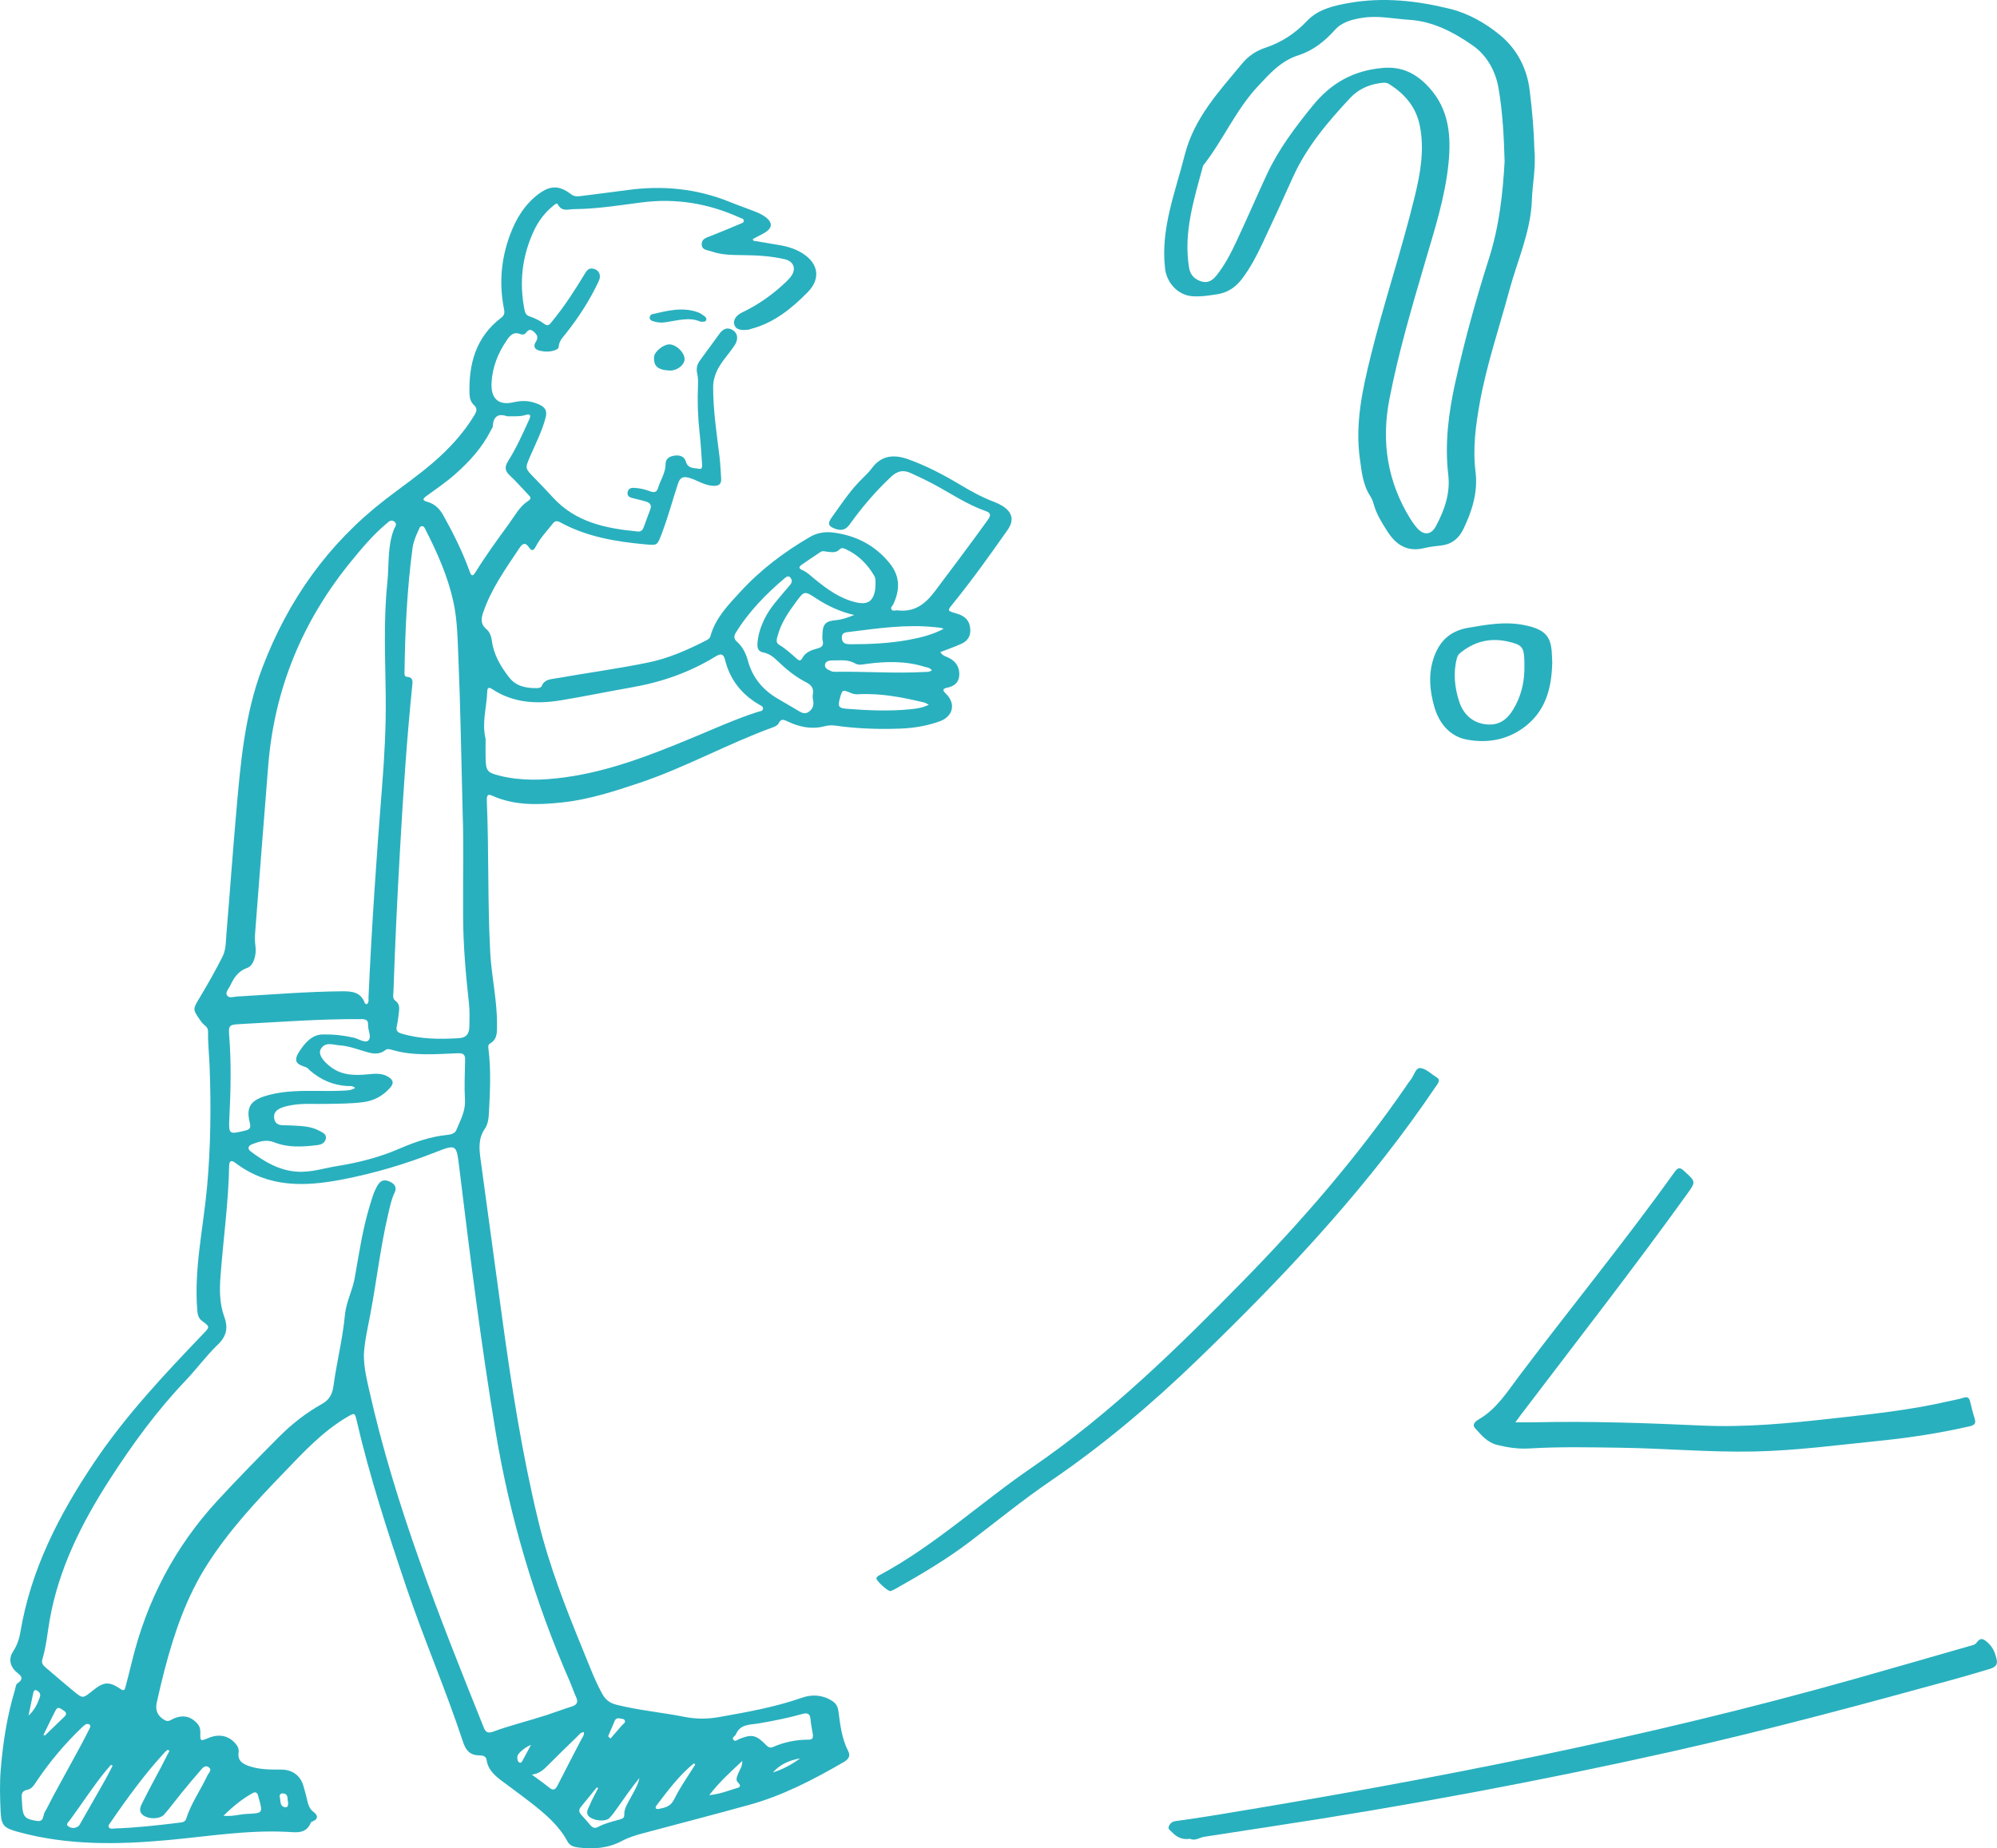 <?xml version="1.0" encoding="UTF-8"?>
<svg width="458px" height="424px" viewBox="0 0 458 424" version="1.1" xmlns="http://www.w3.org/2000/svg" xmlns:xlink="http://www.w3.org/1999/xlink">
    <!-- Generator: Sketch 56.3 (81716) - https://sketch.com -->
    <title>Group 17</title>
    <desc>Created with Sketch.</desc>
    <g id="Groups" stroke="none" stroke-width="1" fill="none" fill-rule="evenodd">
        <g id="Why-use-The-Jump:-sliders" transform="translate(-490, -2951)" fill="#29B0BE">
            <g id="Group-8" transform="translate(-44, 2763)">
                <g id="Group-17" transform="translate(534, 188)">
                    <path d="M121.779,400.283 C120.513,400.786 119.909,401.384 119.283,401.942 C118.794,402.377 118.523,402.927 118.679,403.603 C118.755,403.929 118.847,404.288 119.249,404.355 C119.602,404.413 119.72,404.098 119.849,403.861 C120.435,402.792 121.009,401.716 121.779,400.283 M66.082,413.421 C65.821,412.718 66.26,411.53 64.905,411.401 C64.347,411.347 64.025,411.744 64.17,412.267 C64.405,413.123 64.096,414.364 65.388,414.579 C66.096,414.698 66.069,414.005 66.082,413.421 M177.253,406.599 C179.526,405.882 181.592,404.776 183.499,403.371 C181.066,403.788 178.905,404.712 177.253,406.599 M139.468,398.311 C139.649,398.481 139.831,398.65 140.011,398.818 C140.897,397.8 141.785,396.785 142.662,395.762 C142.941,395.439 143.505,395.22 143.296,394.677 C143.134,394.259 142.629,394.314 142.257,394.225 C141.713,394.094 141.238,394.16 140.986,394.754 C140.483,395.94 139.974,397.126 139.468,398.311 M6.537,393.564 C7.902,392.319 8.604,390.859 9.141,389.32 C9.384,388.622 9.053,388.095 8.439,387.788 C7.92,387.529 7.715,387.939 7.629,388.34 C7.251,390.078 6.899,391.822 6.537,393.564 M9.968,397.999 L10.3,398.124 L14.789,393.778 C15.458,393.132 15.104,392.691 14.483,392.318 C13.922,391.982 13.282,391.344 12.783,392.295 C11.798,394.171 10.902,396.095 9.968,397.999 M162.658,411.799 C165.062,411.564 166.782,410.855 168.54,410.322 C169.322,410.084 170.368,409.983 169.158,408.777 C168.638,408.258 169.099,407.381 169.367,406.69 C169.659,405.94 170.25,405.285 170.241,403.946 C167.512,406.514 165.027,408.734 162.658,411.799 M159.457,404.767 C159.347,404.681 159.238,404.593 159.128,404.506 C155.778,407.252 153.202,410.698 150.605,414.119 C150.128,414.747 150.401,415.097 151.153,414.947 C152.581,414.657 153.821,414.394 154.629,412.731 C155.983,409.952 157.822,407.41 159.457,404.767 M51.248,416.532 C53.373,416.736 54.956,416.179 56.574,416.108 C60.334,415.942 60.335,415.97 59.278,412.254 C59.248,412.146 59.224,412.036 59.197,411.927 C59.02,411.235 58.625,410.953 57.953,411.326 C55.572,412.647 53.482,414.333 51.248,416.532 M25.836,405.055 C25.711,404.986 25.585,404.917 25.46,404.849 C25.091,405.268 24.713,405.677 24.361,406.107 C21.366,409.749 18.837,413.727 16.042,417.514 C15.744,417.918 14.995,418.457 15.633,418.928 C16.301,419.422 17.242,419.51 18.003,418.895 C18.254,418.691 18.398,418.346 18.567,418.053 C20.366,414.904 22.173,411.755 23.956,408.595 C24.612,407.431 25.211,406.236 25.836,405.055 M137.189,410.2 C137.081,410.145 136.972,410.089 136.863,410.033 C135.65,411.521 134.442,413.013 133.225,414.497 C132.706,415.132 132.749,415.705 133.307,416.305 C134.041,417.093 134.742,417.911 135.438,418.732 C135.906,419.283 136.472,419.461 137.103,419.122 C138.722,418.254 140.496,417.849 142.24,417.348 C142.757,417.201 143.198,416.999 143.172,416.333 C143.114,414.829 143.971,413.656 144.629,412.407 C145.398,410.95 146.315,409.558 146.646,407.876 C144.84,410.07 143.244,412.388 141.619,414.686 C141.032,415.515 140.446,416.366 139.734,417.083 C138.931,417.893 136.466,417.744 135.272,416.853 C134.125,415.997 134.89,414.966 135.244,414.1 C135.791,412.76 136.531,411.496 137.189,410.2 M121.981,407.092 C123.29,408.065 124.639,408.992 125.896,410.028 C126.912,410.868 127.381,410.552 127.913,409.492 C129.664,406.001 131.505,402.553 133.29,399.076 C133.563,398.548 134.028,398.066 133.897,397.348 C133.162,397.357 132.821,397.939 132.405,398.342 C130.122,400.547 127.846,402.758 125.613,405.012 C124.628,406.005 123.64,406.891 121.981,407.092 M213.717,153.753 C213.201,153.105 212.537,153.108 211.963,152.931 C207.637,151.597 203.241,151.706 198.818,152.286 C197.923,152.404 196.939,152.677 196.14,152.201 C194.5,151.224 192.737,151.518 191.002,151.495 C190.253,151.485 189.323,151.637 189.207,152.453 C189.076,153.372 190.03,153.688 190.752,153.999 C191,154.105 191.307,154.109 191.588,154.105 C198.388,154 205.187,154.529 211.987,154.147 C212.541,154.116 213.13,154.216 213.717,153.753 M213.023,161.67 C212.48,161.395 212.25,161.219 211.994,161.158 C207.026,159.969 202.03,158.983 196.878,159.257 C196.301,159.287 195.777,159.241 195.229,159.005 C193.231,158.143 193.164,158.187 192.635,160.15 C192.108,162.105 192.302,162.444 194.315,162.601 C199.123,162.977 203.934,163.181 208.747,162.708 C210.085,162.576 211.428,162.423 213.023,161.67 M216.412,144.26 C216.216,144.181 216.024,144.066 215.818,144.032 C215.371,143.958 214.918,143.927 214.469,143.879 C207.859,143.169 201.342,144.148 194.816,144.951 C193.961,145.057 193.032,145.053 193.069,146.297 C193.108,147.629 194.001,147.788 195.067,147.788 C199.553,147.786 204.031,147.588 208.447,146.772 C211.162,146.271 213.848,145.596 216.412,144.26 M186.426,397.873 C186.266,396.873 185.99,395.648 185.89,394.411 C185.782,393.058 185.171,392.854 183.973,393.191 C180.692,394.116 177.349,394.772 173.988,395.345 C172.011,395.681 169.778,395.447 168.763,397.87 C168.598,398.265 167.811,398.526 168.179,399.072 C168.567,399.652 169.103,399.102 169.533,398.926 C172.402,397.761 173.421,397.963 175.68,400.284 C176.167,400.785 176.625,401.05 177.32,400.742 C179.902,399.602 182.614,399.078 185.433,399.074 C186.086,399.074 186.565,398.899 186.426,397.873 M20.179,395.468 C19.767,395.429 19.477,395.607 18.719,396.336 C14.865,400.032 11.442,404.092 8.457,408.517 C7.889,409.359 7.357,410.36 6.294,410.567 C5.084,410.801 4.884,411.476 4.989,412.498 C5.07,413.285 5.05,414.082 5.143,414.866 C5.38,416.875 6.024,417.359 8.477,417.714 C10.15,417.956 9.798,416.488 10.246,415.733 C10.968,414.521 11.545,413.224 12.219,411.982 C14.324,408.106 16.453,404.241 18.557,400.365 C19.231,399.123 19.863,397.857 20.507,396.597 C20.764,396.095 20.897,395.616 20.179,395.468 M38.863,401.63 C38.735,401.55 38.605,401.471 38.476,401.39 C38.264,401.562 38.025,401.709 37.842,401.908 C33.185,406.972 29.151,412.514 25.273,418.176 C25.06,418.487 24.698,418.845 25.019,419.237 C25.347,419.634 25.863,419.461 26.302,419.446 C31.3,419.272 36.263,418.718 41.221,418.104 C41.859,418.026 42.466,417.946 42.702,417.205 C43.822,413.663 46.007,410.641 47.558,407.309 C47.833,406.718 48.74,406.026 47.86,405.394 C46.985,404.764 46.395,405.662 45.899,406.226 C44.477,407.844 43.097,409.5 41.735,411.167 C40.372,412.834 39.1,414.576 37.693,416.204 C36.73,417.318 34.153,417.423 32.817,416.386 C31.539,415.393 32.351,414.172 32.847,413.167 C34.122,410.577 35.529,408.051 36.875,405.493 C37.549,404.211 38.202,402.917 38.863,401.63 M195.904,141.076 C192.723,140.354 189.88,139.029 187.209,137.279 C184.462,135.482 184.46,135.521 182.509,138.157 C180.747,140.536 179.113,142.976 178.341,145.878 C178.152,146.584 177.852,147.388 178.658,147.881 C180.172,148.805 181.465,149.986 182.779,151.152 C183.229,151.554 183.622,151.689 183.977,151.006 C184.701,149.621 186.071,149.119 187.438,148.767 C188.554,148.481 188.959,147.995 188.656,146.872 C188.543,146.449 188.615,145.971 188.625,145.519 C188.681,143.2 189.339,142.471 191.617,142.275 C193.097,142.148 194.477,141.664 195.904,141.076 M200.787,134.325 C200.779,133.43 200.871,132.723 200.516,132.113 C198.944,129.404 196.809,127.28 193.931,125.956 C193.455,125.736 192.952,125.591 192.52,126.054 C191.74,126.886 190.752,126.659 189.806,126.574 C189.246,126.523 188.678,126.285 188.155,126.635 C186.695,127.608 185.241,128.591 183.801,129.594 C183.087,130.091 183.285,130.474 184,130.775 C185.117,131.244 185.941,132.105 186.864,132.855 C189.727,135.184 192.713,137.37 196.411,138.195 C199.042,138.782 200.274,137.883 200.709,135.29 C200.774,134.902 200.773,134.502 200.787,134.325 M181.607,133.191 C181.327,132.411 180.942,131.81 180.044,132.571 C175.694,136.253 171.735,140.283 168.736,145.173 C168.288,145.902 168.312,146.564 168.965,147.152 C170.275,148.332 171.067,149.84 171.509,151.498 C172.584,155.517 175.04,158.392 178.615,160.415 C180.047,161.225 181.443,162.098 182.87,162.916 C183.647,163.363 184.44,163.964 185.388,163.349 C186.409,162.686 186.722,161.734 186.466,160.546 C186.372,160.112 186.354,159.63 186.432,159.193 C186.672,157.848 186.024,157.106 184.89,156.522 C182.447,155.269 180.327,153.555 178.368,151.655 C177.411,150.729 176.422,149.93 175.072,149.676 C173.97,149.469 173.649,148.75 173.714,147.687 C173.832,145.728 174.413,143.92 175.245,142.159 C176.574,139.345 178.725,137.145 180.675,134.793 C181.064,134.323 181.572,133.908 181.607,133.191 M81.451,249.567 C80.811,248.98 80.159,249.163 79.579,249.127 C76.334,248.924 73.536,247.687 71.1,245.578 C70.8,245.319 70.538,244.945 70.189,244.827 C68.24,244.175 67.06,243.635 68.679,241.154 C69.957,239.194 71.582,237.344 73.984,237.299 C76.379,237.254 78.743,237.495 81.083,238.026 C82.233,238.288 83.674,239.332 84.433,238.714 C85.336,237.978 84.375,236.404 84.422,235.189 C84.463,234.115 84.059,233.79 82.907,233.783 C73.585,233.719 64.298,234.429 55.002,234.927 C52.665,235.052 52.371,235.165 52.56,237.524 C53.066,243.852 52.921,250.161 52.601,256.488 C52.411,260.266 52.547,260.226 56.185,259.367 C57.366,259.089 57.566,258.667 57.278,257.506 C56.432,254.112 57.391,252.524 60.712,251.458 C62.395,250.919 64.125,250.617 65.883,250.448 C70.133,250.043 74.398,250.409 78.651,250.189 C79.582,250.142 80.533,250.158 81.451,249.567 M116.337,95.496 C114.58,94.866 113.135,95.234 113.027,97.776 C113.013,98.087 112.746,98.388 112.594,98.691 C110.607,102.667 107.674,105.875 104.378,108.791 C102.29,110.64 99.978,112.192 97.735,113.836 C96.981,114.39 96.793,114.786 97.944,115.099 C99.61,115.551 100.769,116.614 101.626,118.143 C103.933,122.257 106.022,126.462 107.644,130.894 C107.887,131.556 108.186,132.659 108.992,131.353 C111.407,127.44 114.121,123.734 116.82,120.023 C118.106,118.256 119.16,116.215 121.025,114.99 C121.971,114.369 121.728,114.077 121.189,113.511 C119.779,112.034 118.44,110.48 116.949,109.092 C115.782,108.007 115.664,107.14 116.553,105.736 C118.462,102.718 119.913,99.44 121.39,96.189 C121.782,95.323 121.67,94.847 120.558,95.192 C119.286,95.589 117.971,95.485 116.337,95.496 M74.773,253.231 C72.22,253.302 69.657,253.06 67.116,253.48 C65.991,253.665 64.87,253.872 63.873,254.462 C62.971,254.995 62.703,255.824 62.935,256.801 C63.148,257.706 63.838,258.063 64.705,258.118 C65.327,258.157 65.956,258.134 66.578,258.171 C68.899,258.304 71.259,258.264 73.371,259.465 C74.048,259.848 74.919,260.177 74.73,261.188 C74.548,262.165 73.724,262.56 72.853,262.671 C69.509,263.087 66.143,263.33 62.927,262.051 C61.097,261.324 59.462,261.843 57.818,262.479 C56.954,262.814 56.642,263.496 57.509,264.144 C60.673,266.507 63.976,268.488 68.111,268.774 C71.317,268.997 74.277,267.977 77.346,267.485 C82.247,266.7 87.013,265.493 91.583,263.509 C95.131,261.969 98.784,260.714 102.679,260.327 C103.481,260.248 104.329,260.029 104.666,259.207 C105.573,256.994 106.783,254.909 106.638,252.325 C106.467,249.276 106.601,246.208 106.673,243.148 C106.705,241.858 106.233,241.565 104.952,241.613 C99.913,241.809 94.844,242.292 89.885,240.836 C89.397,240.693 88.827,240.523 88.398,240.865 C86.769,242.159 85.057,241.63 83.376,241.113 C81.58,240.56 79.786,239.922 77.92,239.804 C76.445,239.71 74.631,238.867 73.579,240.638 C72.901,241.78 74.007,243.414 76.015,244.875 C78.614,246.767 81.526,246.717 84.511,246.431 C86.091,246.28 87.649,246.13 89.127,247.073 C90.342,247.848 90.283,248.611 89.445,249.552 C87.798,251.405 85.772,252.515 83.279,252.834 C80.449,253.195 77.612,253.185 74.773,253.231 M111.369,169.506 C111.369,170.904 111.34,172.433 111.376,173.96 C111.441,176.828 111.742,177.227 114.511,177.926 C119.499,179.185 124.546,179.003 129.578,178.316 C139.809,176.915 149.329,173.173 158.777,169.256 C163.758,167.191 168.666,164.951 173.812,163.298 C174.261,163.154 174.952,163.171 174.993,162.533 C175.025,162.031 174.455,161.839 174.079,161.618 C170.061,159.263 167.393,155.887 166.28,151.346 C165.923,149.891 165.226,149.907 164.084,150.61 C158.156,154.248 151.708,156.494 144.861,157.686 C139.435,158.63 134.04,159.76 128.605,160.653 C123.118,161.554 117.757,161.29 112.915,158.1 C112.17,157.61 111.774,157.658 111.745,158.625 C111.637,162.213 110.457,165.745 111.369,169.506 M106.123,187.019 C105.762,173.071 105.603,162.02 105.13,150.983 C104.945,146.659 104.915,142.292 103.973,138.008 C102.693,132.194 100.307,126.824 97.622,121.561 C97.428,121.182 97.275,120.627 96.698,120.714 C96.266,120.781 96.159,121.257 95.993,121.608 C95.36,122.943 94.799,124.31 94.602,125.786 C93.366,135.126 92.907,144.515 92.776,153.926 C92.769,154.423 92.669,155.201 93.246,155.241 C94.875,155.353 94.635,156.39 94.531,157.42 C93.278,169.768 92.463,182.151 91.762,194.54 C91.144,205.459 90.604,216.382 90.244,227.312 C90.219,228.084 89.936,229.025 90.665,229.554 C91.633,230.257 91.61,231.156 91.495,232.124 C91.367,233.19 91.252,234.265 91.019,235.311 C90.811,236.247 90.981,236.76 91.995,237.072 C96.314,238.399 100.736,238.415 105.168,238.162 C106.959,238.062 107.629,237.184 107.653,235.385 C107.677,233.631 107.744,231.88 107.549,230.124 C106.818,223.534 106.246,216.933 106.209,210.295 C106.163,201.569 106.355,192.842 106.123,187.019 M84.089,230.378 C84.695,229.959 84.486,229.336 84.51,228.81 C85.242,212.747 86.324,196.705 87.606,180.678 C88.162,173.746 88.543,166.816 88.466,159.855 C88.371,151.139 87.924,142.406 88.83,133.711 C89.256,129.618 88.82,125.414 90.337,121.449 C90.554,120.88 91.232,120.2 90.413,119.634 C89.605,119.076 89.052,119.772 88.496,120.238 C85.528,122.735 83.052,125.694 80.608,128.676 C69.434,142.316 62.965,157.879 61.529,175.462 C60.483,188.274 59.524,201.094 58.521,213.911 C58.44,214.927 58.426,215.924 58.578,216.95 C58.874,218.966 58.196,221.495 56.742,222.02 C54.428,222.855 53.616,224.422 52.732,226.219 C52.398,226.898 51.59,227.64 52.091,228.366 C52.58,229.073 53.579,228.642 54.339,228.6 C62.331,228.146 70.311,227.477 78.325,227.399 C80.699,227.376 82.747,227.524 83.674,230.127 C83.715,230.243 83.946,230.294 84.089,230.378 M83.452,310.81 C83.468,313.74 84.047,316.106 84.577,318.488 C90.568,345.38 100.743,370.861 110.963,396.326 C111.403,397.42 111.98,397.644 113.056,397.249 C117.11,395.759 121.317,394.751 125.418,393.413 C127.329,392.789 129.215,392.059 131.143,391.463 C132.297,391.107 132.679,390.482 132.128,389.308 C131.576,388.132 131.182,386.88 130.661,385.686 C122.638,367.311 116.965,348.273 113.671,328.475 C110.304,308.23 107.777,287.884 105.29,267.525 C104.688,262.59 104.655,262.43 99.872,264.318 C92.931,267.057 85.86,269.148 78.509,270.57 C69.754,272.263 61.465,272.446 53.971,266.754 C52.998,266.015 52.573,266.318 52.551,267.49 C52.393,275.942 51.205,284.315 50.575,292.732 C50.338,295.894 50.325,299.03 51.46,302.119 C52.284,304.365 52.062,306.43 50.054,308.351 C47.357,310.93 45.138,313.998 42.558,316.706 C35.99,323.596 30.423,331.244 25.28,339.208 C18.807,349.233 13.478,359.754 11.388,371.66 C10.861,374.67 10.605,377.735 9.707,380.676 C9.438,381.555 9.95,382.072 10.521,382.561 C12.635,384.363 14.735,386.185 16.881,387.947 C18.983,389.674 19.006,389.646 21.165,387.9 C23.818,385.753 24.954,385.643 27.683,387.469 C28.564,388.059 28.651,387.457 28.794,386.914 C29.29,385.052 29.767,383.184 30.219,381.312 C33.613,367.251 40.095,354.825 49.937,344.17 C54.519,339.211 59.236,334.385 64,329.6 C66.951,326.636 70.21,324.1 73.828,322.065 C75.583,321.08 76.227,319.8 76.484,317.907 C77.222,312.471 78.597,307.136 79.103,301.65 C79.373,298.721 80.838,296.057 81.357,293.136 C82.347,287.565 83.154,281.946 84.827,276.512 C85.344,274.835 85.781,273.129 86.783,271.643 C87.514,270.559 88.527,270.627 89.494,271.11 C90.47,271.597 91.108,272.333 90.499,273.583 C89.724,275.174 89.403,276.913 89.002,278.623 C87.215,286.245 86.359,294.034 84.887,301.712 C84.28,304.878 83.559,308.037 83.452,310.81 M172.766,55.218 C174.809,55.561 176.854,55.897 178.895,56.25 C180.76,56.572 182.543,57.141 184.143,58.168 C187.742,60.485 188.246,63.978 185.249,67.022 C181.562,70.769 177.521,74.053 172.271,75.441 C172.052,75.499 171.842,75.616 171.62,75.636 C170.413,75.748 168.929,75.836 168.47,74.628 C167.986,73.358 168.945,72.275 170.185,71.684 C173.542,70.08 176.581,68.01 179.34,65.529 C180.055,64.886 180.779,64.225 181.363,63.469 C182.698,61.742 182.081,59.953 179.96,59.461 C176.733,58.713 173.438,58.547 170.138,58.523 C167.745,58.506 165.353,58.456 163.069,57.641 C162.219,57.338 160.972,57.391 160.934,56.079 C160.895,54.78 161.986,54.528 162.963,54.148 C165.239,53.263 167.487,52.307 169.737,51.362 C170.085,51.216 170.58,51.109 170.585,50.642 C170.592,50.145 170.068,50.106 169.724,49.95 C162.526,46.671 155.023,45.412 147.135,46.437 C142.017,47.1 136.915,47.932 131.72,47.972 C130.248,47.983 128.854,48.651 127.917,46.863 C127.697,46.441 127.116,47.012 126.787,47.282 C124.912,48.821 123.487,50.73 122.463,52.906 C119.72,58.74 119.033,64.833 120.308,71.151 C120.443,71.815 120.718,72.322 121.383,72.551 C122.625,72.979 123.808,73.517 124.858,74.323 C125.757,75.015 126.169,74.261 126.634,73.701 C129.428,70.327 131.785,66.654 134.049,62.916 C134.492,62.188 134.921,61.418 136.014,61.626 C137.364,61.884 137.968,63.092 137.326,64.469 C135.326,68.753 132.783,72.703 129.852,76.413 C129.123,77.336 128.23,78.175 128.148,79.477 C128.115,79.996 127.684,80.19 127.225,80.349 C126.115,80.733 125.017,80.725 123.875,80.474 C122.568,80.187 122.233,79.426 122.901,78.391 C123.572,77.352 123.157,76.759 122.405,76.081 C121.637,75.388 121.147,75.658 120.611,76.362 C120.315,76.752 119.777,76.826 119.35,76.649 C117.832,76.018 117.027,76.89 116.273,77.983 C114.234,80.939 112.934,84.154 112.735,87.768 C112.537,91.377 114.246,93.084 117.768,92.28 C119.759,91.825 121.448,91.891 123.302,92.642 C124.966,93.317 125.585,94.094 125.116,95.872 C124.301,98.957 122.83,101.789 121.578,104.703 C120.403,107.436 120.391,107.415 122.503,109.578 C123.97,111.08 125.423,112.597 126.84,114.145 C132.068,119.86 139.035,121.229 146.278,121.927 C147.064,122.002 147.413,121.527 147.646,120.907 C148.142,119.582 148.592,118.238 149.116,116.921 C149.501,115.952 149.135,115.364 148.239,115.085 C147.157,114.75 146.044,114.515 144.946,114.228 C144.27,114.053 143.802,113.695 143.943,112.91 C144.076,112.158 144.611,111.888 145.306,111.909 C146.625,111.951 147.903,112.245 149.126,112.714 C150.061,113.074 150.637,112.904 150.936,111.903 C151.484,110.076 152.654,108.464 152.648,106.431 C152.644,105.23 153.551,104.677 154.679,104.518 C155.877,104.351 156.966,104.69 157.299,105.881 C157.769,107.562 159.198,107.304 160.31,107.548 C161.153,107.734 161.04,106.841 161.008,106.332 C160.858,104.014 160.708,101.694 160.455,99.386 C160.049,95.716 159.919,92.042 160.079,88.355 C160.119,87.449 160.103,86.556 159.895,85.655 C159.656,84.628 159.836,83.632 160.486,82.75 C161.998,80.695 163.505,78.635 165.002,76.568 C165.801,75.463 166.78,74.95 168.057,75.724 C169.207,76.42 169.371,77.831 168.524,79.145 C166.999,81.514 164.828,83.458 163.963,86.269 C163.707,87.1 163.555,87.888 163.553,88.749 C163.553,94.21 164.386,99.59 165.043,104.99 C165.234,106.563 165.269,108.153 165.39,109.736 C165.494,111.104 164.821,111.511 163.528,111.448 C161.521,111.352 159.916,110.145 158.064,109.618 C156.578,109.197 155.94,109.575 155.461,111.037 C154.207,114.859 153.18,118.752 151.728,122.515 C150.73,125.101 150.837,125.135 147.961,124.871 C141.189,124.25 134.546,123.142 128.482,119.816 C127.846,119.467 127.293,119.436 126.827,120.044 C125.482,121.796 123.889,123.383 122.887,125.36 C122.369,126.38 121.929,126.438 121.354,125.604 C120.465,124.311 119.855,124.632 119.11,125.749 C115.964,130.467 112.651,135.08 110.801,140.53 C110.302,142.003 110.226,143.222 111.566,144.338 C112.361,145 112.679,146.038 112.82,147.07 C113.259,150.273 114.85,152.935 116.79,155.416 C118.378,157.447 120.646,157.87 123.053,157.853 C123.506,157.851 124.084,157.78 124.258,157.347 C124.872,155.832 126.231,155.842 127.504,155.615 C134.551,154.362 141.65,153.419 148.666,151.978 C153.288,151.03 157.529,149.168 161.687,147.045 C162.19,146.788 162.76,146.56 162.927,145.952 C164.067,141.783 167.005,138.792 169.789,135.757 C174.423,130.702 179.866,126.601 185.784,123.157 C187.404,122.216 189.293,121.911 191.214,122.172 C196.388,122.872 200.691,125.094 204.024,129.19 C206.45,132.171 206.416,135.269 204.9,138.562 C204.716,138.959 204.199,139.318 204.442,139.77 C204.743,140.333 205.357,139.955 205.833,140.013 C209.713,140.489 212.183,138.601 214.436,135.604 C218.459,130.254 222.477,124.904 226.395,119.478 C226.989,118.655 227.627,117.776 226.105,117.25 C221.822,115.774 218.112,113.205 214.16,111.095 C212.459,110.185 210.712,109.356 208.956,108.555 C207.106,107.708 205.814,108.014 204.315,109.418 C200.783,112.73 197.663,116.396 194.848,120.325 C194.051,121.438 193.11,121.806 191.761,121.368 C190.01,120.8 189.68,120.191 190.755,118.697 C192.709,115.984 194.546,113.176 196.844,110.724 C197.892,109.607 199.074,108.591 199.981,107.371 C202.251,104.311 205.226,104.245 208.372,105.38 C212.493,106.869 216.374,108.908 220.132,111.152 C222.672,112.669 225.246,114.098 228.025,115.141 C228.659,115.38 229.283,115.679 229.859,116.036 C232.203,117.492 232.649,119.338 231.064,121.596 C227.025,127.352 222.936,133.077 218.5,138.542 C217.251,140.082 217.252,140.123 219.172,140.673 C220.797,141.138 222.102,141.866 222.447,143.712 C222.78,145.487 222.224,146.877 220.564,147.647 C218.988,148.379 217.33,148.936 215.666,149.585 C216.153,150.47 217.01,150.59 217.686,150.943 C219.333,151.807 220.115,153.168 220,154.961 C219.895,156.602 218.809,157.428 217.252,157.751 C216.207,157.968 216.076,158.299 216.938,159.131 C219.302,161.415 218.595,164.369 215.477,165.485 C212.565,166.526 209.543,167.026 206.457,167.141 C201.451,167.328 196.459,167.145 191.494,166.445 C190.632,166.323 189.852,166.411 188.998,166.626 C186.125,167.352 183.356,166.777 180.732,165.539 C179.818,165.109 179.153,164.715 178.558,165.966 C178.355,166.395 177.69,166.692 177.174,166.879 C166.813,170.65 157.147,176.074 146.676,179.587 C140.851,181.539 135.019,183.431 128.87,184.081 C123.404,184.66 117.97,184.84 112.793,182.495 C112.099,182.18 111.7,182.316 111.659,183.126 C111.649,183.353 111.642,183.58 111.651,183.806 C112.136,195.358 111.821,206.925 112.428,218.476 C112.72,224.023 114.031,229.472 113.987,235.052 C113.973,236.719 114.133,238.376 112.369,239.387 C111.926,239.64 111.961,240.123 112.022,240.606 C112.641,245.464 112.388,250.328 112.14,255.192 C112.074,256.501 111.93,257.873 111.188,258.951 C109.622,261.225 109.9,263.653 110.24,266.14 C111.899,278.267 113.536,290.397 115.199,302.525 C117.34,318.138 119.765,333.695 123.491,349.035 C125.964,359.217 129.762,368.916 133.724,378.567 C135.099,381.916 136.345,385.32 138.096,388.524 C138.897,389.986 139.93,390.705 141.441,391.079 C146.581,392.354 151.862,392.826 157.04,393.853 C159.715,394.384 162.345,394.35 164.981,393.879 C171.354,392.742 177.727,391.622 183.876,389.467 C186.163,388.666 188.526,388.741 190.752,390.122 C191.75,390.742 192.146,391.469 192.29,392.555 C192.702,395.701 193.062,398.858 194.554,401.75 C195.165,402.935 194.432,403.677 193.468,404.234 C186.575,408.231 179.525,411.905 171.795,414.039 C163.747,416.262 155.664,418.36 147.597,420.514 C145.893,420.969 144.212,421.468 142.644,422.307 C139.458,424.009 136.045,424.257 132.533,423.796 C131.543,423.666 130.659,423.378 130.139,422.407 C128.159,418.709 125.016,416.086 121.794,413.559 C119.562,411.808 117.246,410.164 114.985,408.449 C113.38,407.231 111.914,405.906 111.602,403.748 C111.46,402.764 110.615,402.687 109.904,402.677 C107.74,402.648 106.818,401.502 106.16,399.503 C102.223,387.55 97.197,375.987 93.177,364.058 C88.922,351.432 84.772,338.777 81.778,325.778 C81.384,324.063 81.275,324.084 79.651,325.037 C73.933,328.391 69.522,333.221 64.996,337.915 C58.651,344.495 52.44,351.18 47.501,358.939 C42.777,366.361 39.977,374.531 37.772,382.951 C37.113,385.475 36.521,388.015 35.949,390.557 C35.529,392.423 36.231,393.777 37.873,394.639 C38.649,395.046 39.172,394.537 39.767,394.267 C41.917,393.289 43.789,393.709 45.27,395.402 C45.856,396.069 45.97,396.774 45.947,397.592 C45.895,399.411 45.977,399.455 47.714,398.721 C50.18,397.68 52.322,398.107 53.922,399.866 C54.501,400.504 54.843,401.203 54.725,402.015 C54.46,403.824 55.538,404.567 56.988,405.089 C59.448,405.969 62.015,405.93 64.57,405.942 C67.019,405.954 68.875,407.275 69.572,409.636 C69.893,410.722 70.193,411.816 70.446,412.919 C70.688,413.975 70.944,414.935 71.92,415.662 C72.806,416.322 73.143,417.222 71.715,417.812 C71.56,417.877 71.339,417.952 71.29,418.078 C70.237,420.786 67.895,420.325 65.795,420.22 C56.658,419.768 47.661,421.268 38.619,422.099 C27.015,423.167 15.474,423.358 4.099,420.216 C0.922,419.337 0.283,418.825 0.136,415.499 C-0.003,412.335 -0.094,409.139 0.163,405.988 C0.673,399.773 1.619,393.61 3.44,387.614 C3.587,387.128 3.613,386.43 3.95,386.202 C5.983,384.832 4.327,384.145 3.482,383.297 C2.243,382.049 1.98,380.389 3.022,378.806 C3.923,377.433 4.422,375.942 4.682,374.384 C7.07,360.033 13.541,347.488 21.551,335.542 C28.799,324.735 37.649,315.328 46.6,305.982 C48.135,304.38 48.182,304.372 46.405,303.073 C45.526,302.431 45.33,301.641 45.246,300.604 C44.465,291.066 46.618,281.768 47.479,272.365 C48.335,263.039 48.426,253.695 48.061,244.349 C47.961,241.81 47.666,239.272 47.718,236.722 C47.731,236.102 47.535,235.663 47.033,235.27 C46.595,234.928 46.217,234.482 45.9,234.024 C44.122,231.455 44.213,231.498 45.838,228.788 C47.673,225.726 49.442,222.615 51.044,219.428 C51.886,217.751 51.792,215.773 51.95,213.921 C52.72,204.836 53.357,195.738 54.155,186.655 C55.148,175.314 56.055,163.979 60.175,153.156 C66.065,137.68 75.219,124.73 88.412,114.55 C92.089,111.713 95.931,109.065 99.44,106.024 C103.083,102.865 106.358,99.325 108.854,95.14 C109.356,94.298 109.492,93.641 108.686,92.904 C107.99,92.268 107.713,91.376 107.681,90.443 C107.452,83.478 109.138,77.284 114.996,72.852 C115.906,72.163 115.683,71.377 115.531,70.569 C114.445,64.856 114.952,59.288 116.981,53.846 C118.352,50.164 120.328,46.899 123.525,44.501 C126.204,42.491 128.26,42.494 130.956,44.544 C131.626,45.053 132.274,45.095 133.026,44.998 C136.631,44.528 140.241,44.102 143.843,43.605 C151.946,42.488 159.818,43.245 167.428,46.346 C169.268,47.094 171.153,47.737 173.002,48.464 C173.74,48.753 174.486,49.068 175.144,49.499 C177.393,50.975 177.322,52.366 174.976,53.623 C174.207,54.036 173.43,54.431 172.656,54.834 C172.692,54.963 172.729,55.09 172.766,55.218" id="Fill-1"></path>
                    <path d="M345.073,37.033 C344.918,31.458 344.632,25.781 343.682,20.232 C343.026,16.394 341.044,12.706 337.739,10.412 C333.363,7.371 328.65,4.875 323.069,4.531 C319.569,4.314 316.113,3.527 312.561,4.069 C310.144,4.44 307.798,5.024 306.147,6.868 C303.824,9.466 301.145,11.599 297.872,12.643 C293.782,13.947 291.217,16.864 288.447,19.839 C283.381,25.275 280.517,32.149 275.988,37.911 C275.92,37.996 275.889,38.115 275.859,38.222 C273.82,45.812 271.39,53.342 272.701,61.394 C272.974,63.074 273.954,64.028 275.426,64.531 C276.905,65.035 278.026,64.402 278.977,63.214 C280.943,60.755 282.352,57.977 283.669,55.162 C286.02,50.139 288.21,45.042 290.547,40.013 C293.239,34.229 297.019,29.219 301.053,24.254 C305.35,18.964 310.451,16.183 317.105,15.584 C321.545,15.185 324.842,16.876 327.75,20.066 C332.398,25.163 332.837,31.298 332.194,37.585 C331.404,45.325 329,52.734 326.819,60.175 C323.762,70.6 320.681,81.025 318.626,91.703 C316.762,101.398 318.215,110.576 323.47,119.047 C323.917,119.766 324.42,120.461 324.976,121.098 C326.53,122.872 328.198,122.777 329.327,120.682 C331.287,117.045 332.641,113.128 332.155,108.977 C331.311,101.777 332.217,94.731 333.754,87.772 C335.875,78.164 338.5,68.662 341.489,59.292 C343.803,52.026 344.654,44.63 345.073,37.033 M351.899,34.239 C352.284,38.607 351.451,42.182 351.332,45.793 C351.091,53.117 348.006,59.731 346.146,66.642 C343.839,75.214 340.948,83.64 339.376,92.393 C338.437,97.618 337.735,102.877 338.408,108.25 C338.986,112.876 337.614,117.224 335.624,121.36 C334.641,123.401 333.07,124.799 330.697,125.106 C329.347,125.281 327.979,125.398 326.664,125.726 C322.714,126.714 320.103,124.945 318.117,121.786 C316.941,119.918 315.747,118.059 315.127,115.903 C314.925,115.201 314.689,114.47 314.293,113.867 C312.574,111.256 312.305,108.299 311.887,105.311 C310.757,97.212 312.44,89.475 314.361,81.693 C317.386,69.441 321.437,57.474 324.43,45.217 C325.754,39.804 326.74,34.355 325.614,28.778 C324.757,24.533 322.154,21.506 318.547,19.261 C317.884,18.848 317.115,18.971 316.38,19.081 C313.767,19.472 311.456,20.544 309.66,22.466 C304.506,27.986 299.641,33.719 296.502,40.693 C294.203,45.802 291.877,50.901 289.481,55.966 C288.176,58.727 286.761,61.434 284.904,63.897 C283.433,65.846 281.647,67.108 279.174,67.497 C277.261,67.798 275.355,68.101 273.42,67.951 C270.129,67.698 267.577,64.861 267.2,61.609 C266.141,52.465 269.53,44.172 271.703,35.581 C273.87,27.022 279.587,20.975 284.9,14.547 C286.28,12.875 288.082,11.655 290.188,10.957 C293.92,9.719 297.036,7.677 299.782,4.776 C302.304,2.112 305.948,1.278 309.504,0.662 C317.258,-0.684 324.911,0.152 332.467,2.008 C336.78,3.067 340.674,5.295 344.012,8.038 C347.841,11.182 350.176,15.594 350.806,20.594 C351.407,25.36 351.808,30.159 351.899,34.239" id="Fill-3"></path>
                    <path d="M347.546,326.275 C349.165,326.275 350.509,326.303 351.851,326.271 C364.674,325.981 377.487,326.431 390.29,327.015 C400.366,327.477 410.345,326.5 420.321,325.388 C429.163,324.405 438.019,323.486 446.709,321.482 C447.924,321.204 449.164,321.009 450.346,320.63 C451.347,320.31 451.652,320.741 451.853,321.578 C452.154,322.838 452.455,324.103 452.854,325.333 C453.211,326.438 452.939,326.912 451.75,327.183 C444.939,328.737 438.053,329.806 431.108,330.509 C421.462,331.487 411.843,332.783 402.131,332.972 C391.972,333.17 381.842,332.252 371.692,332.105 C364.714,332.006 357.739,331.851 350.77,332.27 C348.241,332.423 345.819,332.071 343.376,331.464 C341.099,330.898 339.755,329.22 338.323,327.658 C337.466,326.723 338.52,325.956 339.112,325.616 C343.199,323.273 345.623,319.355 348.302,315.792 C360.127,300.078 372.608,284.859 384.05,268.859 C384.927,267.633 385.404,267.85 386.32,268.693 C388.941,271.103 388.966,271.071 386.911,273.928 C374.527,291.138 361.474,307.852 348.658,324.742 C348.322,325.185 348.004,325.643 347.546,326.275" id="Fill-5"></path>
                    <path d="M272.919,421.807 C271.278,422.077 269.917,421.52 268.799,420.298 C268.431,419.898 267.77,419.636 268.081,418.911 C268.367,418.242 268.858,417.852 269.628,417.747 C272.435,417.361 275.24,416.952 278.036,416.496 C327.682,408.384 377.022,398.787 425.512,385.095 C434.243,382.629 442.958,380.104 451.678,377.602 C452.275,377.432 452.952,377.343 453.334,376.799 C454.262,375.476 454.995,376.012 455.931,376.855 C457.149,377.95 457.647,379.369 457.958,380.861 C458.215,382.094 457.247,382.568 456.285,382.857 C453.565,383.672 450.846,384.482 448.111,385.235 C426.71,391.113 405.283,396.89 383.632,401.748 C353.232,408.568 322.625,414.271 291.832,418.944 C286.618,419.736 281.406,420.542 276.196,421.351 C275.105,421.52 274.121,422.377 272.919,421.807" id="Fill-7"></path>
                    <path d="M204.228,365 C203.516,365.011 200.91,362.554 201.002,362.066 C201.083,361.636 201.494,361.455 201.835,361.271 C214.461,354.474 224.946,344.652 236.681,336.623 C254.604,324.358 269.948,309.312 285.029,293.918 C298.693,279.972 311.433,265.234 322.516,249.119 C322.836,248.653 323.134,248.168 323.499,247.739 C324.289,246.811 324.647,244.907 325.715,245.004 C327.024,245.122 328.23,246.377 329.485,247.135 C330.234,247.588 330.051,248.136 329.659,248.707 C328.603,250.245 327.555,251.79 326.485,253.316 C311.391,274.858 293.397,293.825 274.526,312.041 C264.041,322.164 252.988,331.512 240.935,339.734 C234.589,344.062 228.621,348.946 222.499,353.601 C217.083,357.72 211.241,361.17 205.322,364.499 C204.934,364.72 204.507,364.874 204.228,365" id="Fill-9"></path>
                    <path d="M349.608,152.617 C349.608,152.281 349.616,151.948 349.606,151.612 C349.511,148.382 349.051,147.897 345.835,147.168 C341.71,146.231 338.085,147.173 334.853,149.819 C334.435,150.161 334.229,150.583 334.103,151.084 C333.242,154.442 333.632,157.816 334.671,160.977 C335.586,163.757 337.63,165.84 340.888,166.171 C344.386,166.527 346.243,164.419 347.645,161.681 C349.103,158.837 349.695,155.795 349.608,152.617 M356,151.978 C355.865,157.447 354.706,162.611 350.179,166.341 C346.167,169.648 341.348,170.598 336.38,169.654 C332.405,168.898 329.997,165.801 328.947,162.122 C327.961,158.66 327.559,154.991 328.66,151.393 C329.901,147.344 332.288,144.761 336.807,143.992 C340.993,143.28 345.096,142.55 349.325,143.347 C349.986,143.472 350.646,143.62 351.29,143.812 C354.439,144.759 355.609,146.189 355.875,149.409 C355.944,150.241 355.959,151.079 356,151.978" id="Fill-11"></path>
                    <path d="M160.677,73.799 C158.085,72.623 155.253,73.569 152.405,73.953 C151.464,74.079 150.516,73.945 149.614,73.624 C149.208,73.479 148.964,73.202 149.004,72.773 C149.039,72.427 149.255,72.146 149.6,72.068 C153.066,71.285 156.535,70.346 160.087,71.644 C160.593,71.829 161.053,72.161 161.495,72.476 C161.807,72.695 162.113,73.009 161.959,73.423 C161.795,73.861 161.352,73.814 160.677,73.799" id="Fill-13"></path>
                    <path d="M153.619,84.998 C150.875,84.891 149.864,84.007 150.014,81.847 C150.1,80.613 152.259,78.91 153.618,79.004 C155.268,79.119 157.102,81.018 156.996,82.506 C156.904,83.814 155.215,85.06 153.619,84.998" id="Fill-15"></path>
                </g>
            </g>
        </g>
    </g>
</svg>
